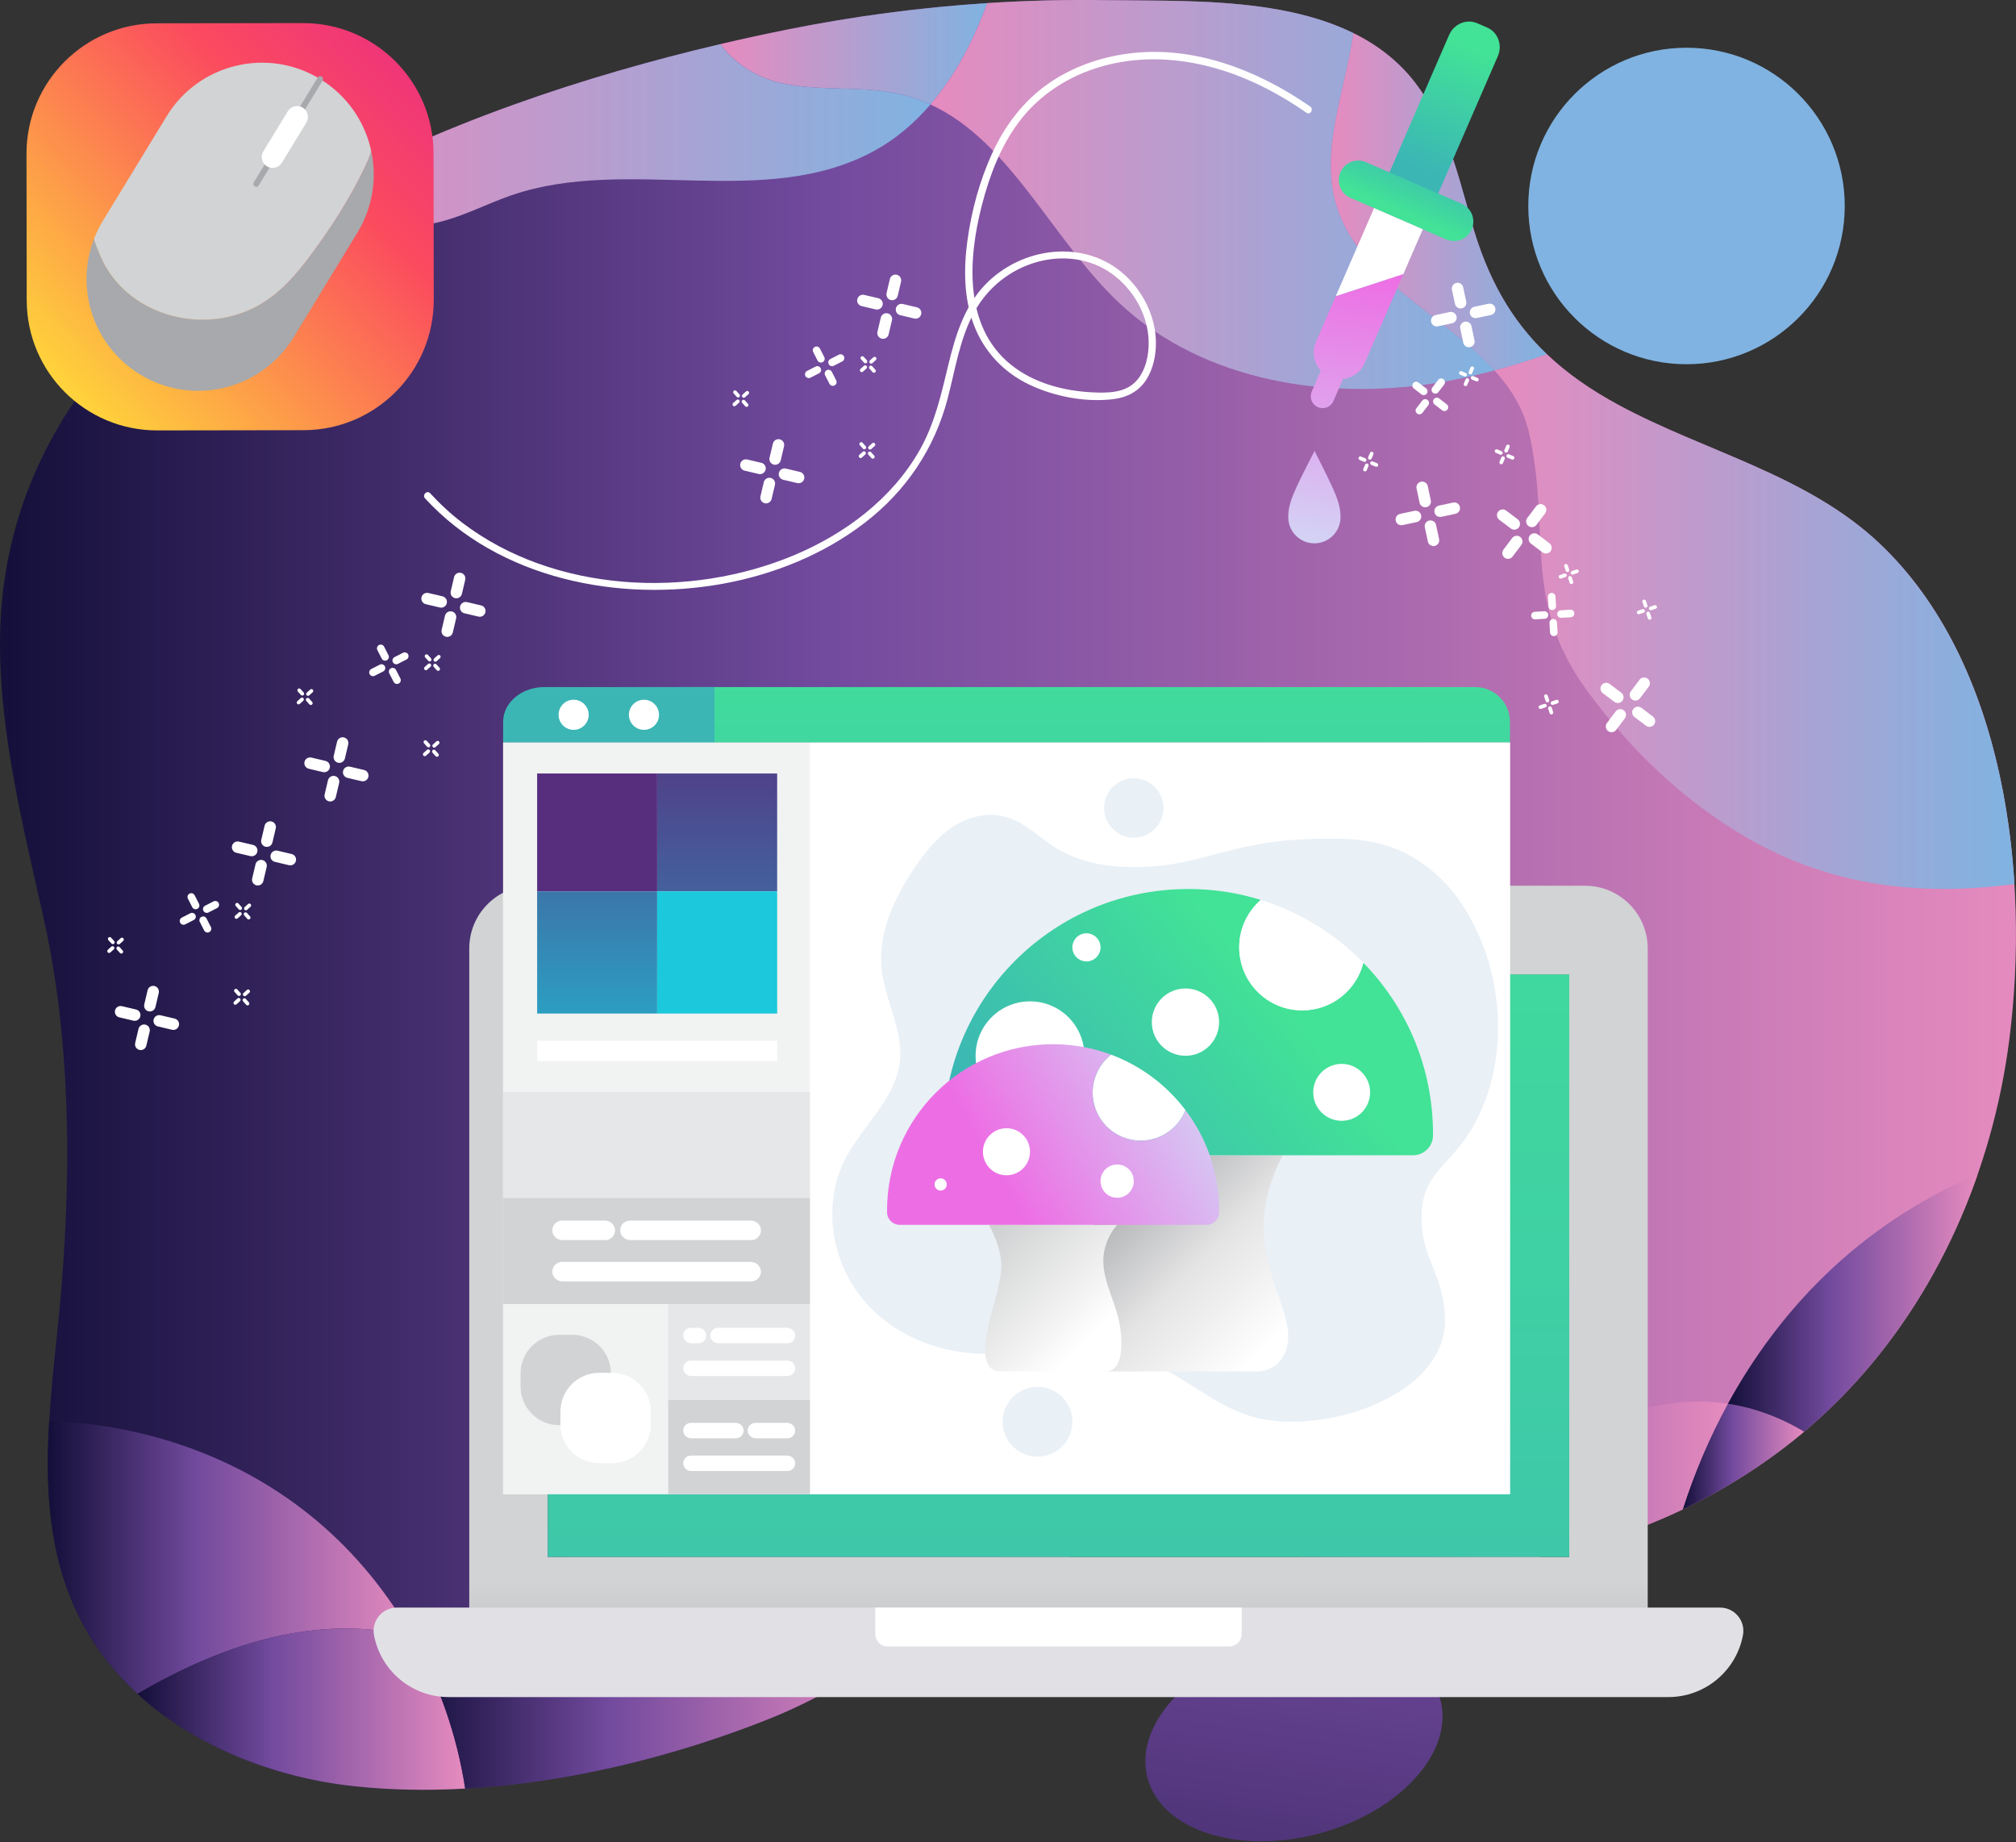 <?xml version="1.0" encoding="UTF-8" standalone="no"?>
<!DOCTYPE svg PUBLIC "-//W3C//DTD SVG 1.1//EN" "http://www.w3.org/Graphics/SVG/1.1/DTD/svg11.dtd">
<svg width="100%" height="100%" viewBox="0 0 487 445" version="1.1" xmlns="http://www.w3.org/2000/svg" xmlns:xlink="http://www.w3.org/1999/xlink" xml:space="preserve" xmlns:serif="http://www.serif.com/" style="fill-rule:evenodd;clip-rule:evenodd;stroke-linejoin:round;stroke-miterlimit:2;">
    <rect x="0" y="0" width="487" height="445" fill="#333333" stroke="none"/>
    <g transform="matrix(1,0,0,1,-192.493,-201.464)">
        <g>
            <g>
                <path d="M205.9,438.777C205.17,433.81 204.253,428.786 203.122,423.681C198.222,401.579 192.479,379.394 192.493,356.756C192.55,263.91 308.153,223.504 383.019,208.535C408.113,203.517 433.737,201.123 459.327,201.503C482.166,201.842 513.117,200.142 530.712,217.343C540.751,227.157 544.163,241.673 547.989,255.18C553.915,276.103 564.396,288.96 583.468,299.278C604.31,310.553 628.959,316.105 646.566,332.769C677.022,361.595 682.962,413.168 677.854,452.75C673.811,484.081 660.624,514.513 638.837,537.389C608.739,568.993 563.841,583.858 520.735,579.787C503.296,578.14 486.411,570.515 468.7,572.934C436.294,577.362 408.412,604.623 378.294,616.632C347.706,628.828 310.944,636.448 278.022,632.907C251.118,630.014 223.811,616.402 211.697,592.205C199.745,568.329 204.79,540.89 207.071,515.481C209.333,490.289 209.585,463.829 205.9,438.777Z" style="fill:url(#_Linear1);"/>
                <g>
                    <path d="M638.125,251.218C638.125,272.329 621.011,289.442 599.901,289.442C578.79,289.442 561.677,272.329 561.677,251.218C561.677,230.108 578.79,212.994 599.901,212.994C621.011,212.994 638.125,230.108 638.125,251.218Z" style="fill:url(#_Linear2);"/>
                    <path d="M540.422,611.992C543.807,624.613 530.72,639.091 511.19,644.329C491.66,649.568 473.084,643.583 469.698,630.962C466.313,618.341 479.401,603.863 498.931,598.624C518.46,593.386 537.037,599.371 540.422,611.992Z" style="fill:url(#_Linear3);"/>
                    <path d="M561.868,306.045C567.254,329.693 560.001,346.599 575.832,368.23C587.116,383.649 601.407,397.092 618.356,405.914C637.855,416.062 658.486,417.751 679.114,414.998C677.225,384.388 667.925,352.985 646.566,332.769C628.959,316.105 604.31,310.553 583.468,299.278C576.665,295.597 570.96,291.591 566.16,287.013C561.994,288.478 557.783,289.796 553.52,290.936C557.476,295.309 560.533,300.186 561.868,306.045Z" style="fill:url(#_Linear4);"/>
                    <path d="M288.954,596.083C290.015,596.294 291.072,596.533 292.124,596.791C286.159,586.247 278.416,576.726 269.149,568.903C250.909,553.505 227.836,545.538 204.378,544.686C203.398,561.007 204.236,577.3 211.697,592.205C215.213,599.227 220.01,605.356 225.703,610.592C245.369,599.13 267.09,591.744 288.954,596.083Z" style="fill:url(#_Linear5);"/>
                    <path d="M380.931,221.482C390.713,223.716 401.106,221.955 410.83,224.429C413.088,225.004 415.225,225.771 417.259,226.703C420.825,222.554 423.837,217.878 426.317,213.006C428.1,209.503 429.631,205.89 431.002,202.211C414.891,203.251 398.849,205.369 383.019,208.535C377.709,209.596 372.193,210.786 366.529,212.114C369.762,216.687 375.347,220.207 380.931,221.482Z" style="fill:url(#_Linear6);"/>
                    <path d="M417.259,226.703C436.668,235.592 446.707,259.496 462.926,274.699C483.44,293.927 514.352,298.574 542.013,293.535C545.894,292.828 549.727,291.95 553.52,290.936C541.426,277.566 520.919,268.915 515.443,251.379C511.215,237.837 517.435,223.625 519.434,209.468C501.694,200.713 477.844,201.778 459.327,201.503C449.881,201.363 440.429,201.603 431.002,202.211C429.631,205.89 428.1,209.503 426.317,213.006C423.837,217.878 420.825,222.554 417.259,226.703Z" style="fill:url(#_Linear7);"/>
                    <path d="M515.443,251.379C520.919,268.915 541.426,277.566 553.52,290.936C557.783,289.796 561.994,288.478 566.16,287.013C557.503,278.758 551.801,268.64 547.989,255.18C544.163,241.673 540.751,227.157 530.712,217.343C527.383,214.088 523.575,211.511 519.434,209.468C517.435,223.625 511.215,237.837 515.443,251.379Z" style="fill:url(#_Linear8);"/>
                    <path d="M299.731,254.804C305.322,253.248 310.522,250.541 316.008,248.647C344.149,238.935 377.203,252.424 403.789,237.847C408.945,235.019 413.423,231.166 417.259,226.703C415.225,225.771 413.088,225.004 410.83,224.429C401.106,221.955 390.713,223.716 380.931,221.482C375.347,220.207 369.762,216.687 366.529,212.114C334.479,219.624 297.655,231.542 266.155,249.609C276.014,255.802 288.482,257.935 299.731,254.804Z" style="fill:url(#_Linear9);"/>
                    <path d="M598.97,566.068C609.471,561.068 619.355,554.793 628.298,547.283C622.677,543.861 616.378,541.54 609.881,540.544C605.437,548.658 601.791,557.228 598.97,566.068Z" style="fill:url(#_Linear10);"/>
                    <path d="M288.954,596.083C267.09,591.744 245.369,599.13 225.703,610.592C239.628,623.398 258.924,630.853 278.022,632.907C286.762,633.847 295.774,633.994 304.869,633.484C302.889,620.627 298.533,608.118 292.124,596.791C291.072,596.533 290.015,596.294 288.954,596.083Z" style="fill:url(#_Linear11);"/>
                    <path d="M599.562,540.098C569.564,542.178 544.677,571.423 514.87,567.454C509.658,566.76 504.622,565.042 499.406,564.378C489.3,563.092 479.034,566.453 471.008,572.681C487.882,571.174 504.056,578.212 520.735,579.787C547.441,582.309 574.834,577.56 598.97,566.068C601.791,557.228 605.437,548.658 609.881,540.544C606.472,540.021 603.009,539.859 599.562,540.098Z" style="fill:url(#_Linear12);"/>
                    <path d="M638.837,537.389C652.972,522.548 663.482,504.525 670.228,485.141C656.433,490.924 643.699,499.376 633.003,509.833C623.788,518.842 616.064,529.252 609.881,540.544C616.378,541.54 622.677,543.861 628.298,547.283C631.978,544.193 635.499,540.894 638.837,537.389Z" style="fill:url(#_Linear13);"/>
                    <path d="M377.892,589.98C357.384,590.576 338.565,604.366 318.096,602.974C309.2,602.368 300.795,598.912 292.124,596.791C298.533,608.118 302.889,620.627 304.869,633.484C330.03,632.072 355.827,625.59 378.294,616.632C388.419,612.594 398.292,606.833 408.169,600.795C399.631,593.857 388.932,589.659 377.892,589.98Z" style="fill:url(#_Linear14);"/>
                    <path d="M407.686,273.94C406.941,273.764 406.479,273.018 406.655,272.272L407.458,268.861C407.634,268.116 408.381,267.654 409.126,267.829C409.871,268.005 410.333,268.752 410.158,269.497L409.354,272.908C409.178,273.654 408.432,274.116 407.686,273.94Z" style="fill:white;fill-rule:nonzero;"/>
                    <path d="M405.49,283.264C404.744,283.088 404.282,282.342 404.458,281.596L405.262,278.185C405.437,277.44 406.184,276.978 406.929,277.153C407.675,277.329 408.137,278.076 407.961,278.821L407.157,282.232C406.982,282.977 406.235,283.439 405.49,283.264Z" style="fill:white;fill-rule:nonzero;"/>
                    <path d="M413.357,278.397L409.946,277.593C409.201,277.417 408.739,276.671 408.915,275.925C409.09,275.18 409.837,274.718 410.582,274.894L413.993,275.697C414.739,275.873 415.201,276.62 415.025,277.365C414.849,278.11 414.103,278.572 413.357,278.397Z" style="fill:white;fill-rule:nonzero;"/>
                    <path d="M404.033,276.2L400.622,275.396C399.877,275.22 399.415,274.474 399.591,273.728C399.766,272.983 400.513,272.521 401.258,272.697L404.669,273.5C405.415,273.676 405.877,274.423 405.701,275.168C405.525,275.913 404.779,276.375 404.033,276.2Z" style="fill:white;fill-rule:nonzero;"/>
                    <path d="M379.422,313.692C378.677,313.516 378.215,312.77 378.391,312.024L379.194,308.613C379.37,307.868 380.116,307.406 380.862,307.581C381.607,307.757 382.069,308.504 381.893,309.249L381.09,312.66C380.914,313.406 380.168,313.868 379.422,313.692Z" style="fill:white;fill-rule:nonzero;"/>
                    <path d="M377.225,323.016C376.48,322.84 376.018,322.093 376.194,321.348L376.997,317.937C377.173,317.192 377.92,316.73 378.665,316.905C379.41,317.081 379.872,317.828 379.697,318.573L378.893,321.984C378.717,322.729 377.971,323.191 377.225,323.016Z" style="fill:white;fill-rule:nonzero;"/>
                    <path d="M385.093,318.149L381.682,317.345C380.937,317.169 380.475,316.423 380.65,315.677C380.826,314.932 381.573,314.47 382.318,314.646L385.729,315.449C386.475,315.625 386.936,316.372 386.761,317.117C386.585,317.862 385.839,318.324 385.093,318.149Z" style="fill:white;fill-rule:nonzero;"/>
                    <path d="M375.769,315.952L372.358,315.148C371.613,314.972 371.151,314.226 371.326,313.48C371.502,312.735 372.249,312.273 372.994,312.449L376.405,313.252C377.151,313.428 377.612,314.175 377.437,314.92C377.261,315.665 376.515,316.127 375.769,315.952Z" style="fill:white;fill-rule:nonzero;"/>
                    <path d="M391.214,288.942C390.765,289.172 390.215,288.994 389.985,288.545L388.933,286.489C388.703,286.039 388.881,285.489 389.331,285.259C389.78,285.029 390.331,285.207 390.56,285.656L391.612,287.713C391.842,288.162 391.664,288.713 391.214,288.942Z" style="fill:white;fill-rule:nonzero;"/>
                    <path d="M394.089,294.563C393.639,294.793 393.089,294.615 392.859,294.165L391.808,292.109C391.578,291.66 391.756,291.109 392.205,290.879C392.654,290.65 393.205,290.828 393.435,291.277L394.486,293.333C394.716,293.783 394.538,294.333 394.089,294.563Z" style="fill:white;fill-rule:nonzero;"/>
                    <path d="M395.964,288.762L393.908,289.813C393.459,290.043 392.908,289.865 392.678,289.416C392.449,288.966 392.626,288.416 393.076,288.186L395.132,287.134C395.581,286.905 396.132,287.083 396.362,287.532C396.592,287.981 396.414,288.532 395.964,288.762Z" style="fill:white;fill-rule:nonzero;"/>
                    <path d="M390.344,291.636L388.287,292.687C387.838,292.917 387.288,292.739 387.058,292.29C386.828,291.841 387.006,291.29 387.455,291.06L389.512,290.009C389.961,289.779 390.511,289.957 390.741,290.406C390.971,290.856 390.793,291.406 390.344,291.636Z" style="fill:white;fill-rule:nonzero;"/>
                    <path d="M401.86,289.111C401.677,289.275 401.397,289.261 401.232,289.079L400.481,288.245C400.316,288.063 400.331,287.783 400.513,287.618C400.695,287.454 400.976,287.468 401.14,287.65L401.892,288.484C402.056,288.666 402.042,288.946 401.86,289.111Z" style="fill:white;fill-rule:nonzero;"/>
                    <path d="M403.915,291.388C403.733,291.552 403.452,291.538 403.288,291.356L402.536,290.523C402.371,290.341 402.386,290.06 402.568,289.896C402.75,289.731 403.031,289.746 403.195,289.928L403.947,290.761C404.111,290.943 404.097,291.224 403.915,291.388Z" style="fill:white;fill-rule:nonzero;"/>
                    <path d="M404.066,288.429L403.233,289.181C403.051,289.345 402.77,289.331 402.606,289.149C402.442,288.967 402.456,288.686 402.638,288.522L403.472,287.77C403.654,287.606 403.934,287.62 404.099,287.802C404.263,287.984 404.249,288.265 404.066,288.429Z" style="fill:white;fill-rule:nonzero;"/>
                    <path d="M401.789,290.484L400.956,291.236C400.774,291.401 400.493,291.386 400.329,291.204C400.164,291.022 400.179,290.741 400.361,290.577L401.194,289.825C401.376,289.661 401.657,289.675 401.821,289.857C401.986,290.039 401.971,290.32 401.789,290.484Z" style="fill:white;fill-rule:nonzero;"/>
                    <path d="M401.581,309.868C401.399,310.032 401.119,310.018 400.954,309.836L400.202,309.003C400.038,308.82 400.053,308.54 400.235,308.375C400.417,308.211 400.698,308.226 400.862,308.408L401.614,309.241C401.778,309.423 401.764,309.704 401.581,309.868Z" style="fill:white;fill-rule:nonzero;"/>
                    <path d="M403.637,312.145C403.455,312.31 403.174,312.295 403.009,312.113L402.258,311.28C402.093,311.098 402.108,310.817 402.29,310.653C402.472,310.488 402.753,310.503 402.917,310.685L403.669,311.518C403.833,311.7 403.819,311.981 403.637,312.145Z" style="fill:white;fill-rule:nonzero;"/>
                    <path d="M403.788,309.187L402.955,309.938C402.773,310.103 402.492,310.088 402.328,309.906C402.164,309.724 402.178,309.443 402.36,309.279L403.193,308.527C403.376,308.363 403.656,308.377 403.821,308.559C403.985,308.741 403.97,309.022 403.788,309.187Z" style="fill:white;fill-rule:nonzero;"/>
                    <path d="M401.511,311.242L400.678,311.993C400.496,312.158 400.215,312.143 400.051,311.961C399.886,311.779 399.901,311.498 400.083,311.334L400.916,310.582C401.098,310.418 401.379,310.432 401.543,310.614C401.707,310.797 401.693,311.077 401.511,311.242Z" style="fill:white;fill-rule:nonzero;"/>
                    <path d="M371.095,297.356C370.913,297.52 370.632,297.506 370.468,297.324L369.716,296.491C369.552,296.309 369.566,296.028 369.748,295.864C369.93,295.699 370.211,295.714 370.375,295.896L371.127,296.729C371.291,296.911 371.277,297.192 371.095,297.356Z" style="fill:white;fill-rule:nonzero;"/>
                    <path d="M373.15,299.634C372.968,299.798 372.687,299.783 372.523,299.601L371.771,298.768C371.607,298.586 371.621,298.305 371.803,298.141C371.985,297.977 372.266,297.991 372.43,298.173L373.182,299.006C373.347,299.188 373.332,299.469 373.15,299.634Z" style="fill:white;fill-rule:nonzero;"/>
                    <path d="M373.302,296.675L372.469,297.427C372.287,297.591 372.006,297.577 371.842,297.395C371.677,297.212 371.692,296.932 371.874,296.767L372.707,296.015C372.889,295.851 373.17,295.866 373.334,296.048C373.498,296.23 373.484,296.511 373.302,296.675Z" style="fill:white;fill-rule:nonzero;"/>
                    <path d="M371.025,298.73L370.191,299.482C370.009,299.646 369.728,299.632 369.564,299.45C369.4,299.268 369.414,298.987 369.596,298.822L370.43,298.071C370.612,297.906 370.892,297.921 371.057,298.103C371.221,298.285 371.207,298.566 371.025,298.73Z" style="fill:white;fill-rule:nonzero;"/>
                    <path d="M302.408,345.943C301.663,345.767 301.201,345.021 301.377,344.275L302.18,340.864C302.356,340.119 303.103,339.657 303.848,339.832C304.593,340.008 305.055,340.755 304.88,341.5L304.076,344.911C303.9,345.657 303.154,346.118 302.408,345.943Z" style="fill:white;fill-rule:nonzero;"/>
                    <path d="M300.212,355.267C299.466,355.091 299.004,354.344 299.18,353.599L299.984,350.188C300.159,349.442 300.906,348.981 301.651,349.156C302.397,349.332 302.859,350.078 302.683,350.824L301.879,354.235C301.704,354.98 300.957,355.442 300.212,355.267Z" style="fill:white;fill-rule:nonzero;"/>
                    <path d="M308.079,350.399L304.668,349.596C303.923,349.42 303.461,348.673 303.637,347.928C303.812,347.183 304.559,346.721 305.304,346.896L308.715,347.7C309.461,347.876 309.923,348.622 309.747,349.368C309.571,350.113 308.825,350.575 308.079,350.399Z" style="fill:white;fill-rule:nonzero;"/>
                    <path d="M298.755,348.203L295.344,347.399C294.599,347.223 294.137,346.477 294.313,345.731C294.488,344.986 295.235,344.524 295.98,344.7L299.391,345.503C300.137,345.679 300.599,346.426 300.423,347.171C300.247,347.916 299.501,348.378 298.755,348.203Z" style="fill:white;fill-rule:nonzero;"/>
                    <path d="M274.144,385.695C273.399,385.519 272.937,384.773 273.113,384.027L273.916,380.616C274.092,379.871 274.839,379.409 275.584,379.584C276.329,379.76 276.791,380.507 276.616,381.252L275.812,384.663C275.636,385.408 274.89,385.87 274.144,385.695Z" style="fill:white;fill-rule:nonzero;"/>
                    <path d="M271.947,395.019C271.202,394.843 270.74,394.096 270.916,393.351L271.719,389.94C271.895,389.194 272.642,388.733 273.387,388.908C274.132,389.084 274.594,389.83 274.419,390.576L273.615,393.987C273.439,394.732 272.693,395.194 271.947,395.019Z" style="fill:white;fill-rule:nonzero;"/>
                    <path d="M279.815,390.151L276.404,389.348C275.659,389.172 275.197,388.425 275.372,387.68C275.548,386.935 276.295,386.473 277.04,386.648L280.451,387.452C281.197,387.628 281.658,388.374 281.483,389.12C281.307,389.865 280.561,390.327 279.815,390.151Z" style="fill:white;fill-rule:nonzero;"/>
                    <path d="M270.491,387.955L267.08,387.151C266.335,386.975 265.873,386.229 266.048,385.483C266.224,384.738 266.971,384.276 267.716,384.452L271.127,385.255C271.873,385.431 272.335,386.178 272.159,386.923C271.983,387.668 271.237,388.13 270.491,387.955Z" style="fill:white;fill-rule:nonzero;"/>
                    <path d="M285.936,360.945C285.487,361.175 284.937,360.997 284.707,360.548L283.655,358.491C283.425,358.042 283.603,357.492 284.053,357.262C284.502,357.032 285.053,357.21 285.282,357.659L286.334,359.716C286.564,360.165 286.386,360.715 285.936,360.945Z" style="fill:white;fill-rule:nonzero;"/>
                    <path d="M288.811,366.566C288.361,366.796 287.811,366.618 287.581,366.168L286.53,364.112C286.3,363.663 286.478,363.112 286.927,362.882C287.376,362.653 287.927,362.831 288.157,363.28L289.208,365.336C289.438,365.785 289.26,366.336 288.811,366.566Z" style="fill:white;fill-rule:nonzero;"/>
                    <path d="M290.686,360.764L288.63,361.816C288.181,362.046 287.63,361.868 287.4,361.418C287.171,360.969 287.349,360.419 287.798,360.189L289.854,359.137C290.303,358.907 290.854,359.085 291.084,359.535C291.314,359.984 291.136,360.535 290.686,360.764Z" style="fill:white;fill-rule:nonzero;"/>
                    <path d="M285.066,363.639L283.009,364.69C282.56,364.92 282.01,364.742 281.78,364.293C281.55,363.844 281.728,363.293 282.177,363.063L284.234,362.012C284.683,361.782 285.233,361.96 285.463,362.409C285.693,362.858 285.515,363.409 285.066,363.639Z" style="fill:white;fill-rule:nonzero;"/>
                    <path d="M296.582,361.114C296.4,361.278 296.119,361.263 295.954,361.081L295.203,360.248C295.038,360.066 295.053,359.785 295.235,359.621C295.417,359.457 295.698,359.471 295.862,359.653L296.614,360.486C296.778,360.669 296.764,360.949 296.582,361.114Z" style="fill:white;fill-rule:nonzero;"/>
                    <path d="M298.637,363.391C298.455,363.555 298.174,363.541 298.01,363.359L297.258,362.526C297.093,362.344 297.108,362.063 297.29,361.898C297.472,361.734 297.753,361.749 297.917,361.931L298.669,362.764C298.833,362.946 298.819,363.227 298.637,363.391Z" style="fill:white;fill-rule:nonzero;"/>
                    <path d="M298.789,360.432L297.955,361.184C297.773,361.348 297.493,361.334 297.328,361.152C297.164,360.97 297.178,360.689 297.36,360.525L298.194,359.773C298.376,359.609 298.656,359.623 298.821,359.805C298.985,359.987 298.971,360.268 298.789,360.432Z" style="fill:white;fill-rule:nonzero;"/>
                    <path d="M296.511,362.487L295.678,363.239C295.496,363.403 295.215,363.389 295.051,363.207C294.887,363.025 294.901,362.744 295.083,362.58L295.916,361.828C296.098,361.664 296.379,361.678 296.543,361.86C296.708,362.042 296.693,362.323 296.511,362.487Z" style="fill:white;fill-rule:nonzero;"/>
                    <path d="M296.304,381.871C296.121,382.035 295.841,382.021 295.676,381.839L294.925,381.005C294.76,380.823 294.775,380.543 294.957,380.378C295.139,380.214 295.42,380.228 295.584,380.41L296.336,381.244C296.5,381.426 296.486,381.706 296.304,381.871Z" style="fill:white;fill-rule:nonzero;"/>
                    <path d="M298.359,384.148C298.177,384.312 297.896,384.298 297.732,384.116L296.98,383.283C296.815,383.101 296.83,382.82 297.012,382.656C297.194,382.491 297.475,382.506 297.639,382.688L298.391,383.521C298.555,383.703 298.541,383.984 298.359,384.148Z" style="fill:white;fill-rule:nonzero;"/>
                    <path d="M298.51,381.189L297.677,381.941C297.495,382.105 297.214,382.091 297.05,381.909C296.886,381.727 296.9,381.446 297.082,381.282L297.915,380.53C298.098,380.366 298.378,380.38 298.543,380.562C298.707,380.744 298.693,381.025 298.51,381.189Z" style="fill:white;fill-rule:nonzero;"/>
                    <path d="M296.233,383.244L295.4,383.996C295.218,384.161 294.937,384.146 294.773,383.964C294.608,383.782 294.623,383.501 294.805,383.337L295.638,382.585C295.82,382.421 296.101,382.435 296.265,382.617C296.43,382.799 296.415,383.08 296.233,383.244Z" style="fill:white;fill-rule:nonzero;"/>
                    <path d="M265.817,369.359C265.635,369.523 265.354,369.509 265.19,369.327L264.438,368.494C264.274,368.312 264.288,368.031 264.47,367.867C264.652,367.702 264.933,367.717 265.097,367.899L265.849,368.732C266.013,368.914 265.999,369.195 265.817,369.359Z" style="fill:white;fill-rule:nonzero;"/>
                    <path d="M267.872,371.636C267.69,371.801 267.409,371.786 267.245,371.604L266.493,370.771C266.329,370.589 266.343,370.308 266.525,370.144C266.707,369.98 266.988,369.994 267.152,370.176L267.904,371.009C268.069,371.191 268.054,371.472 267.872,371.636Z" style="fill:white;fill-rule:nonzero;"/>
                    <path d="M268.024,368.678L267.191,369.43C267.009,369.594 266.728,369.579 266.564,369.397C266.399,369.215 266.414,368.934 266.596,368.77L267.429,368.018C267.611,367.854 267.892,367.868 268.056,368.051C268.22,368.233 268.206,368.513 268.024,368.678Z" style="fill:white;fill-rule:nonzero;"/>
                    <path d="M265.747,370.733L264.913,371.485C264.731,371.649 264.45,371.635 264.286,371.452C264.122,371.27 264.136,370.99 264.318,370.825L265.152,370.073C265.334,369.909 265.614,369.924 265.779,370.106C265.943,370.288 265.929,370.568 265.747,370.733Z" style="fill:white;fill-rule:nonzero;"/>
                    <path d="M545.617,275.943C544.868,276.103 544.131,275.625 543.971,274.876L543.239,271.449C543.079,270.7 543.557,269.963 544.305,269.803C545.054,269.643 545.791,270.121 545.951,270.87L546.683,274.297C546.843,275.046 546.366,275.783 545.617,275.943Z" style="fill:white;fill-rule:nonzero;"/>
                    <path d="M547.617,285.311C546.868,285.471 546.132,284.993 545.972,284.244L545.24,280.817C545.08,280.068 545.557,279.331 546.306,279.171C547.055,279.011 547.792,279.489 547.952,280.238L548.684,283.665C548.844,284.414 548.366,285.151 547.617,285.311Z" style="fill:white;fill-rule:nonzero;"/>
                    <path d="M552.649,277.547L549.221,278.279C548.472,278.439 547.736,277.961 547.576,277.212C547.416,276.463 547.893,275.727 548.642,275.567L552.069,274.835C552.818,274.675 553.555,275.152 553.715,275.901C553.875,276.65 553.398,277.387 552.649,277.547Z" style="fill:white;fill-rule:nonzero;"/>
                    <path d="M543.281,279.547L539.853,280.279C539.104,280.439 538.368,279.962 538.208,279.213C538.048,278.464 538.525,277.727 539.274,277.567L542.701,276.835C543.45,276.675 544.187,277.153 544.347,277.902C544.507,278.651 544.03,279.388 543.281,279.547Z" style="fill:white;fill-rule:nonzero;"/>
                    <path d="M537.063,323.963C536.314,324.123 535.578,323.645 535.418,322.896L534.686,319.469C534.526,318.72 535.003,317.983 535.752,317.823C536.501,317.664 537.238,318.141 537.398,318.89L538.13,322.317C538.29,323.066 537.812,323.803 537.063,323.963Z" style="fill:white;fill-rule:nonzero;"/>
                    <path d="M539.064,333.331C538.315,333.491 537.578,333.013 537.418,332.264L536.686,328.837C536.526,328.088 537.004,327.351 537.753,327.191C538.502,327.031 539.238,327.509 539.398,328.258L540.13,331.685C540.29,332.434 539.813,333.171 539.064,333.331Z" style="fill:white;fill-rule:nonzero;"/>
                    <path d="M544.095,325.567L540.668,326.299C539.919,326.459 539.182,325.981 539.022,325.232C538.862,324.483 539.34,323.747 540.089,323.587L543.516,322.855C544.265,322.695 545.002,323.172 545.162,323.921C545.322,324.67 544.844,325.407 544.095,325.567Z" style="fill:white;fill-rule:nonzero;"/>
                    <path d="M534.727,327.567L531.3,328.299C530.551,328.459 529.814,327.982 529.654,327.233C529.494,326.484 529.972,325.747 530.721,325.587L534.148,324.855C534.897,324.696 535.634,325.173 535.794,325.922C535.954,326.671 535.476,327.408 534.727,327.567Z" style="fill:white;fill-rule:nonzero;"/>
                    <path d="M537.141,296.548C536.833,296.947 536.259,297.022 535.859,296.714L534.03,295.305C533.63,294.997 533.555,294.423 533.863,294.023C534.171,293.623 534.745,293.549 535.145,293.857L536.975,295.266C537.374,295.574 537.449,296.148 537.141,296.548Z" style="fill:white;fill-rule:nonzero;"/>
                    <path d="M542.142,300.399C541.835,300.799 541.261,300.874 540.861,300.566L539.031,299.157C538.631,298.849 538.557,298.275 538.865,297.875C539.173,297.475 539.746,297.401 540.146,297.709L541.976,299.118C542.376,299.426 542.45,300 542.142,300.399Z" style="fill:white;fill-rule:nonzero;"/>
                    <path d="M541.357,294.353L539.948,296.183C539.64,296.583 539.067,296.657 538.667,296.35C538.267,296.042 538.192,295.468 538.5,295.068L539.909,293.238C540.217,292.838 540.791,292.764 541.191,293.072C541.591,293.38 541.665,293.953 541.357,294.353Z" style="fill:white;fill-rule:nonzero;"/>
                    <path d="M537.506,299.355L536.096,301.185C535.788,301.584 535.215,301.659 534.815,301.351C534.415,301.043 534.34,300.469 534.648,300.07L536.058,298.24C536.366,297.84 536.939,297.765 537.339,298.073C537.739,298.381 537.813,298.955 537.506,299.355Z" style="fill:white;fill-rule:nonzero;"/>
                    <path d="M546.836,292.148C546.742,292.375 546.482,292.482 546.255,292.387L545.219,291.956C544.993,291.861 544.886,291.601 544.98,291.375C545.075,291.149 545.335,291.042 545.561,291.136L546.597,291.568C546.823,291.662 546.93,291.922 546.836,292.148Z" style="fill:white;fill-rule:nonzero;"/>
                    <path d="M549.667,293.328C549.573,293.555 549.313,293.662 549.087,293.567L548.051,293.136C547.825,293.041 547.717,292.781 547.812,292.555C547.906,292.329 548.166,292.222 548.393,292.316L549.428,292.748C549.655,292.842 549.762,293.102 549.667,293.328Z" style="fill:white;fill-rule:nonzero;"/>
                    <path d="M548.54,290.589L548.108,291.625C548.014,291.851 547.754,291.958 547.527,291.864C547.301,291.769 547.194,291.509 547.288,291.283L547.72,290.247C547.814,290.021 548.074,289.914 548.301,290.008C548.527,290.102 548.634,290.362 548.54,290.589Z" style="fill:white;fill-rule:nonzero;"/>
                    <path d="M547.36,293.42L546.928,294.456C546.834,294.682 546.574,294.79 546.347,294.695C546.121,294.601 546.014,294.341 546.108,294.114L546.54,293.079C546.634,292.852 546.894,292.745 547.121,292.839C547.347,292.934 547.454,293.194 547.36,293.42Z" style="fill:white;fill-rule:nonzero;"/>
                    <path d="M555.46,311.031C555.365,311.258 555.105,311.365 554.879,311.27L553.843,310.839C553.617,310.744 553.51,310.484 553.604,310.258C553.698,310.032 553.958,309.924 554.185,310.019L555.221,310.451C555.447,310.545 555.554,310.805 555.46,311.031Z" style="fill:white;fill-rule:nonzero;"/>
                    <path d="M558.291,312.211C558.197,312.438 557.937,312.545 557.711,312.45L556.675,312.019C556.448,311.924 556.341,311.664 556.436,311.438C556.53,311.212 556.79,311.104 557.016,311.199L558.052,311.63C558.279,311.725 558.386,311.985 558.291,312.211Z" style="fill:white;fill-rule:nonzero;"/>
                    <path d="M557.163,309.472L556.732,310.507C556.637,310.734 556.377,310.841 556.151,310.747C555.925,310.652 555.818,310.392 555.912,310.166L556.344,309.13C556.438,308.904 556.698,308.797 556.924,308.891C557.151,308.985 557.258,309.245 557.163,309.472Z" style="fill:white;fill-rule:nonzero;"/>
                    <path d="M555.983,312.303L555.552,313.339C555.457,313.565 555.197,313.672 554.971,313.578C554.745,313.484 554.638,313.224 554.732,312.997L555.164,311.962C555.258,311.735 555.518,311.628 555.744,311.722C555.971,311.817 556.078,312.077 555.983,312.303Z" style="fill:white;fill-rule:nonzero;"/>
                    <path d="M522.551,312.756C522.456,312.982 522.197,313.089 521.969,312.995L520.934,312.563C520.708,312.469 520.601,312.209 520.695,311.983C520.789,311.756 521.05,311.649 521.276,311.744L522.312,312.175C522.538,312.27 522.645,312.53 522.551,312.756Z" style="fill:white;fill-rule:nonzero;"/>
                    <path d="M525.382,313.936C525.288,314.162 525.028,314.269 524.802,314.175L523.766,313.743C523.539,313.649 523.432,313.389 523.526,313.163C523.62,312.936 523.88,312.829 524.107,312.924L525.143,313.355C525.37,313.45 525.477,313.71 525.382,313.936Z" style="fill:white;fill-rule:nonzero;"/>
                    <path d="M524.255,311.197L523.823,312.232C523.729,312.459 523.469,312.566 523.242,312.471C523.016,312.377 522.909,312.117 523.003,311.891L523.435,310.855C523.529,310.629 523.789,310.522 524.016,310.616C524.242,310.71 524.349,310.97 524.255,311.197Z" style="fill:white;fill-rule:nonzero;"/>
                    <path d="M523.075,314.028L522.643,315.064C522.549,315.29 522.289,315.397 522.062,315.303C521.836,315.209 521.729,314.949 521.823,314.722L522.255,313.686C522.349,313.46 522.609,313.353 522.836,313.447C523.062,313.542 523.169,313.802 523.075,314.028Z" style="fill:white;fill-rule:nonzero;"/>
                    <path d="M559.399,328.844C558.939,329.456 558.069,329.578 557.458,329.117L554.659,327.008C554.047,326.547 553.925,325.678 554.386,325.066C554.846,324.455 555.716,324.332 556.328,324.793L559.126,326.902C559.738,327.363 559.86,328.232 559.399,328.844Z" style="fill:white;fill-rule:nonzero;"/>
                    <path d="M567.05,334.608C566.589,335.22 565.72,335.342 565.108,334.881L562.309,332.772C561.698,332.312 561.575,331.442 562.036,330.831C562.497,330.219 563.366,330.097 563.978,330.558L566.777,332.667C567.389,333.127 567.511,333.997 567.05,334.608Z" style="fill:white;fill-rule:nonzero;"/>
                    <path d="M565.762,325.447L563.653,328.246C563.192,328.858 562.323,328.98 561.711,328.519C561.1,328.058 560.977,327.189 561.438,326.577L563.547,323.778C564.008,323.166 564.877,323.044 565.489,323.505C566.101,323.966 566.223,324.835 565.762,325.447Z" style="fill:white;fill-rule:nonzero;"/>
                    <path d="M559.997,333.098L557.889,335.897C557.428,336.508 556.558,336.63 555.947,336.17C555.335,335.709 555.213,334.839 555.674,334.228L557.783,331.429C558.243,330.817 559.113,330.695 559.724,331.156C560.336,331.617 560.458,332.486 559.997,333.098Z" style="fill:white;fill-rule:nonzero;"/>
                    <path d="M584.409,370.72C583.949,371.331 583.079,371.454 582.468,370.993L579.669,368.884C579.057,368.423 578.935,367.554 579.396,366.942C579.856,366.33 580.726,366.208 581.337,366.669L584.136,368.778C584.748,369.239 584.87,370.108 584.409,370.72Z" style="fill:white;fill-rule:nonzero;"/>
                    <path d="M592.06,376.484C591.599,377.096 590.73,377.218 590.118,376.757L587.319,374.648C586.707,374.187 586.585,373.318 587.046,372.707C587.507,372.095 588.376,371.973 588.988,372.433L591.787,374.542C592.398,375.003 592.521,375.873 592.06,376.484Z" style="fill:white;fill-rule:nonzero;"/>
                    <path d="M590.772,367.323L588.663,370.122C588.202,370.733 587.333,370.856 586.721,370.395C586.11,369.934 585.987,369.065 586.448,368.453L588.557,365.654C589.018,365.042 589.887,364.92 590.499,365.381C591.111,365.842 591.233,366.711 590.772,367.323Z" style="fill:white;fill-rule:nonzero;"/>
                    <path d="M585.007,374.973L582.898,377.772C582.438,378.384 581.568,378.506 580.957,378.045C580.345,377.585 580.223,376.715 580.684,376.104L582.793,373.305C583.253,372.693 584.123,372.571 584.734,373.032C585.346,373.492 585.468,374.362 585.007,374.973Z" style="fill:white;fill-rule:nonzero;"/>
                    <path d="M566.501,349.962C566.531,350.466 566.146,350.898 565.642,350.927L563.337,351.062C562.833,351.092 562.401,350.707 562.371,350.203C562.342,349.699 562.726,349.267 563.23,349.238L565.536,349.103C566.04,349.073 566.472,349.458 566.501,349.962Z" style="fill:white;fill-rule:nonzero;"/>
                    <path d="M572.803,349.593C572.833,350.097 572.448,350.529 571.944,350.559L569.639,350.694C569.135,350.723 568.703,350.339 568.673,349.835C568.644,349.331 569.028,348.899 569.532,348.869L571.838,348.734C572.342,348.705 572.774,349.089 572.803,349.593Z" style="fill:white;fill-rule:nonzero;"/>
                    <path d="M568.248,345.541L568.383,347.847C568.412,348.351 568.028,348.783 567.524,348.812C567.02,348.842 566.588,348.457 566.558,347.953L566.423,345.648C566.394,345.144 566.779,344.712 567.282,344.682C567.786,344.653 568.219,345.037 568.248,345.541Z" style="fill:white;fill-rule:nonzero;"/>
                    <path d="M568.616,351.843L568.751,354.149C568.781,354.653 568.396,355.085 567.892,355.114C567.388,355.144 566.956,354.759 566.927,354.255L566.792,351.95C566.763,351.446 567.147,351.014 567.651,350.984C568.155,350.955 568.587,351.339 568.616,351.843Z" style="fill:white;fill-rule:nonzero;"/>
                    <path d="M570.941,340.285C571.018,340.518 570.892,340.769 570.659,340.846L569.594,341.199C569.361,341.276 569.11,341.15 569.032,340.917C568.955,340.684 569.082,340.433 569.314,340.356L570.38,340.003C570.613,339.926 570.864,340.052 570.941,340.285Z" style="fill:white;fill-rule:nonzero;"/>
                    <path d="M573.853,339.321C573.93,339.553 573.804,339.805 573.571,339.882L572.506,340.235C572.273,340.312 572.022,340.186 571.945,339.953C571.867,339.72 571.994,339.469 572.226,339.392L573.292,339.039C573.525,338.962 573.776,339.088 573.853,339.321Z" style="fill:white;fill-rule:nonzero;"/>
                    <path d="M571.206,337.991L571.558,339.056C571.636,339.289 571.509,339.54 571.276,339.617C571.044,339.694 570.792,339.568 570.715,339.335L570.363,338.27C570.285,338.037 570.412,337.786 570.644,337.709C570.877,337.632 571.128,337.758 571.206,337.991Z" style="fill:white;fill-rule:nonzero;"/>
                    <path d="M572.17,340.903L572.523,341.968C572.6,342.201 572.474,342.452 572.241,342.529C572.008,342.606 571.757,342.48 571.68,342.247L571.327,341.182C571.25,340.949 571.376,340.698 571.609,340.621C571.842,340.544 572.093,340.67 572.17,340.903Z" style="fill:white;fill-rule:nonzero;"/>
                    <path d="M589.83,348.896C589.907,349.129 589.781,349.38 589.548,349.457L588.482,349.81C588.25,349.887 587.998,349.761 587.921,349.528C587.844,349.295 587.971,349.044 588.203,348.967L589.269,348.614C589.501,348.537 589.753,348.663 589.83,348.896Z" style="fill:white;fill-rule:nonzero;"/>
                    <path d="M592.742,347.932C592.819,348.164 592.693,348.416 592.46,348.493L591.395,348.846C591.162,348.923 590.911,348.796 590.833,348.564C590.756,348.331 590.883,348.08 591.115,348.002L592.181,347.65C592.413,347.573 592.665,347.699 592.742,347.932Z" style="fill:white;fill-rule:nonzero;"/>
                    <path d="M590.094,346.601L590.447,347.667C590.524,347.9 590.398,348.151 590.165,348.228C589.933,348.305 589.681,348.179 589.604,347.946L589.251,346.881C589.174,346.648 589.301,346.397 589.533,346.32C589.766,346.242 590.017,346.369 590.094,346.601Z" style="fill:white;fill-rule:nonzero;"/>
                    <path d="M591.059,349.514L591.412,350.579C591.489,350.812 591.363,351.063 591.13,351.14C590.897,351.217 590.646,351.091 590.569,350.858L590.216,349.793C590.139,349.56 590.265,349.309 590.498,349.232C590.731,349.154 590.982,349.281 591.059,349.514Z" style="fill:white;fill-rule:nonzero;"/>
                    <path d="M566.104,371.766C566.181,371.999 566.055,372.25 565.822,372.327L564.756,372.68C564.523,372.757 564.272,372.631 564.195,372.398C564.118,372.165 564.244,371.914 564.477,371.837L565.542,371.484C565.775,371.407 566.026,371.533 566.104,371.766Z" style="fill:white;fill-rule:nonzero;"/>
                    <path d="M569.016,370.802C569.093,371.034 568.966,371.286 568.734,371.363L567.668,371.716C567.435,371.793 567.184,371.666 567.107,371.434C567.03,371.201 567.156,370.95 567.389,370.873L568.454,370.52C568.687,370.443 568.939,370.569 569.016,370.802Z" style="fill:white;fill-rule:nonzero;"/>
                    <path d="M566.368,369.472L566.721,370.537C566.798,370.77 566.672,371.021 566.439,371.098C566.206,371.175 565.955,371.049 565.878,370.816L565.525,369.751C565.448,369.518 565.574,369.267 565.807,369.19C566.04,369.113 566.291,369.239 566.368,369.472Z" style="fill:white;fill-rule:nonzero;"/>
                    <path d="M567.333,372.384L567.686,373.449C567.763,373.682 567.636,373.933 567.404,374.01C567.171,374.087 566.92,373.961 566.843,373.728L566.49,372.663C566.413,372.43 566.539,372.179 566.772,372.102C567.004,372.025 567.256,372.151 567.333,372.384Z" style="fill:white;fill-rule:nonzero;"/>
                    <path d="M256.639,405.989C255.893,405.813 255.431,405.067 255.607,404.321L256.411,400.91C256.586,400.165 257.333,399.703 258.078,399.878C258.824,400.054 259.286,400.801 259.109,401.546L258.306,404.957C258.131,405.703 257.384,406.164 256.639,405.989Z" style="fill:white;fill-rule:nonzero;"/>
                    <path d="M254.442,415.313C253.696,415.137 253.235,414.39 253.41,413.645L254.214,410.234C254.389,409.488 255.136,409.027 255.881,409.202C256.627,409.378 257.088,410.124 256.913,410.87L256.109,414.281C255.934,415.026 255.187,415.488 254.442,415.313Z" style="fill:white;fill-rule:nonzero;"/>
                    <path d="M262.31,410.445L258.898,409.642C258.153,409.466 257.691,408.719 257.867,407.974C258.042,407.229 258.789,406.767 259.534,406.942L262.946,407.746C263.691,407.922 264.153,408.668 263.977,409.414C263.802,410.159 263.055,410.621 262.31,410.445Z" style="fill:white;fill-rule:nonzero;"/>
                    <path d="M252.986,408.249L249.574,407.445C248.829,407.269 248.367,406.523 248.543,405.777C248.718,405.032 249.465,404.57 250.21,404.746L253.622,405.549C254.367,405.725 254.829,406.472 254.653,407.217C254.478,407.962 253.731,408.424 252.986,408.249Z" style="fill:white;fill-rule:nonzero;"/>
                    <path d="M228.374,445.741C227.629,445.565 227.167,444.819 227.343,444.073L228.146,440.662C228.322,439.917 229.069,439.455 229.814,439.63C230.559,439.806 231.021,440.553 230.846,441.298L230.042,444.709C229.866,445.454 229.12,445.916 228.374,445.741Z" style="fill:white;fill-rule:nonzero;"/>
                    <path d="M226.178,455.065C225.432,454.889 224.97,454.142 225.146,453.397L225.95,449.986C226.125,449.24 226.872,448.778 227.617,448.954C228.363,449.13 228.825,449.876 228.649,450.622L227.845,454.033C227.67,454.778 226.923,455.24 226.178,455.065Z" style="fill:white;fill-rule:nonzero;"/>
                    <path d="M234.045,450.197L230.634,449.394C229.889,449.218 229.427,448.471 229.603,447.726C229.778,446.981 230.525,446.519 231.27,446.694L234.681,447.498C235.427,447.674 235.889,448.42 235.713,449.166C235.537,449.911 234.791,450.373 234.045,450.197Z" style="fill:white;fill-rule:nonzero;"/>
                    <path d="M224.721,448.001L221.31,447.197C220.565,447.021 220.103,446.275 220.279,445.529C220.454,444.784 221.201,444.322 221.946,444.498L225.357,445.301C226.103,445.477 226.565,446.224 226.389,446.969C226.213,447.714 225.467,448.176 224.721,448.001Z" style="fill:white;fill-rule:nonzero;"/>
                    <path d="M240.167,420.991C239.717,421.221 239.167,421.043 238.937,420.594L237.885,418.537C237.656,418.088 237.834,417.538 238.283,417.308C238.732,417.078 239.283,417.256 239.513,417.705L240.564,419.762C240.794,420.211 240.616,420.761 240.167,420.991Z" style="fill:white;fill-rule:nonzero;"/>
                    <path d="M243.041,426.612C242.592,426.842 242.041,426.664 241.811,426.214L240.76,424.158C240.53,423.709 240.708,423.158 241.157,422.928C241.607,422.699 242.157,422.877 242.387,423.326L243.438,425.382C243.668,425.831 243.49,426.382 243.041,426.612Z" style="fill:white;fill-rule:nonzero;"/>
                    <path d="M244.916,420.81L242.86,421.862C242.411,422.092 241.86,421.914 241.631,421.464C241.401,421.015 241.579,420.465 242.028,420.235L244.084,419.183C244.534,418.954 245.084,419.131 245.314,419.581C245.544,420.03 245.366,420.581 244.916,420.81Z" style="fill:white;fill-rule:nonzero;"/>
                    <path d="M239.296,423.685L237.24,424.736C236.79,424.966 236.24,424.788 236.01,424.339C235.78,423.89 235.958,423.339 236.408,423.109L238.464,422.058C238.913,421.828 239.464,422.006 239.693,422.455C239.923,422.904 239.745,423.455 239.296,423.685Z" style="fill:white;fill-rule:nonzero;"/>
                    <path d="M250.812,421.16C250.63,421.324 250.349,421.309 250.185,421.127L249.433,420.294C249.268,420.112 249.283,419.831 249.465,419.667C249.647,419.503 249.928,419.517 250.092,419.699L250.844,420.532C251.008,420.715 250.994,420.995 250.812,421.16Z" style="fill:white;fill-rule:nonzero;"/>
                    <path d="M252.867,423.437C252.685,423.601 252.404,423.587 252.24,423.405L251.488,422.572C251.324,422.39 251.338,422.109 251.52,421.944C251.702,421.78 251.983,421.795 252.147,421.977L252.899,422.81C253.063,422.992 253.049,423.273 252.867,423.437Z" style="fill:white;fill-rule:nonzero;"/>
                    <path d="M253.019,420.478L252.186,421.23C252.003,421.394 251.723,421.38 251.558,421.198C251.394,421.016 251.408,420.735 251.591,420.571L252.424,419.819C252.606,419.655 252.887,419.669 253.051,419.851C253.215,420.033 253.201,420.314 253.019,420.478Z" style="fill:white;fill-rule:nonzero;"/>
                    <path d="M250.741,422.533L249.908,423.285C249.726,423.449 249.445,423.435 249.281,423.253C249.117,423.071 249.131,422.79 249.313,422.626L250.146,421.874C250.328,421.71 250.609,421.724 250.773,421.906C250.938,422.088 250.923,422.369 250.741,422.533Z" style="fill:white;fill-rule:nonzero;"/>
                    <path d="M250.534,441.917C250.352,442.081 250.071,442.067 249.907,441.885L249.155,441.051C248.99,440.869 249.005,440.589 249.187,440.424C249.369,440.26 249.65,440.274 249.814,440.456L250.566,441.29C250.73,441.472 250.716,441.752 250.534,441.917Z" style="fill:white;fill-rule:nonzero;"/>
                    <path d="M252.589,444.194C252.407,444.358 252.126,444.344 251.962,444.162L251.21,443.329C251.046,443.147 251.06,442.866 251.242,442.702C251.424,442.537 251.705,442.552 251.869,442.734L252.621,443.567C252.785,443.749 252.771,444.03 252.589,444.194Z" style="fill:white;fill-rule:nonzero;"/>
                    <path d="M252.741,441.235L251.907,441.987C251.725,442.152 251.445,442.137 251.28,441.955C251.116,441.773 251.13,441.492 251.313,441.328L252.146,440.576C252.328,440.412 252.609,440.426 252.773,440.608C252.937,440.79 252.923,441.071 252.741,441.235Z" style="fill:white;fill-rule:nonzero;"/>
                    <path d="M250.463,443.291L249.63,444.042C249.448,444.207 249.167,444.192 249.003,444.01C248.839,443.828 248.853,443.547 249.035,443.383L249.868,442.631C250.05,442.467 250.331,442.481 250.495,442.663C250.66,442.845 250.645,443.126 250.463,443.291Z" style="fill:white;fill-rule:nonzero;"/>
                    <path d="M220.047,429.405C219.865,429.569 219.584,429.555 219.42,429.373L218.668,428.54C218.504,428.358 218.518,428.077 218.7,427.913C218.882,427.748 219.163,427.763 219.327,427.945L220.079,428.778C220.244,428.96 220.229,429.241 220.047,429.405Z" style="fill:white;fill-rule:nonzero;"/>
                    <path d="M222.102,431.682C221.92,431.847 221.639,431.832 221.475,431.65L220.723,430.817C220.559,430.635 220.573,430.354 220.755,430.19C220.938,430.026 221.218,430.04 221.383,430.222L222.134,431.055C222.299,431.237 222.284,431.518 222.102,431.682Z" style="fill:white;fill-rule:nonzero;"/>
                    <path d="M222.254,428.724L221.421,429.476C221.239,429.64 220.958,429.625 220.794,429.443C220.63,429.261 220.644,428.981 220.826,428.816L221.659,428.064C221.841,427.9 222.122,427.914 222.286,428.097C222.451,428.279 222.436,428.559 222.254,428.724Z" style="fill:white;fill-rule:nonzero;"/>
                    <path d="M219.977,430.779L219.144,431.531C218.961,431.695 218.681,431.681 218.516,431.499C218.352,431.316 218.367,431.036 218.549,430.871L219.382,430.119C219.564,429.955 219.845,429.97 220.009,430.152C220.173,430.334 220.159,430.615 219.977,430.779Z" style="fill:white;fill-rule:nonzero;"/>
                    <path d="M571.569,577.531L324.808,577.531L324.808,436.824L571.569,436.824L571.569,577.531ZM590.527,587.066L590.527,430.551C590.527,422.19 583.749,415.412 575.387,415.412L320.99,415.412C312.628,415.412 305.85,422.19 305.85,430.551L305.85,587.066L305.847,594.397L590.53,594.397L590.527,587.066Z" style="fill:url(#_Linear15);"/>
                    <rect x="324.809" y="436.825" width="246.759" height="140.705" style="fill:url(#_Linear16);"/>
                    <path d="M557.243,380.808L314.031,380.808L314.031,562.352L557.243,562.352L557.243,380.808Z" style="fill:white;fill-rule:nonzero;"/>
                    <path d="M557.243,375.81C557.243,371.179 553.489,367.425 548.859,367.425L357.119,367.425L357.126,380.808L557.243,380.808L557.243,375.81Z" style="fill:url(#_Linear17);"/>
                    <path d="M323.964,367.425C318.478,367.425 314.03,371.179 314.03,375.81L314.03,380.808L365.088,380.808L365.081,367.425L323.964,367.425Z" style="fill:url(#_Linear18);"/>
                    <path d="M331.064,370.479C329.058,370.479 327.427,372.111 327.427,374.117C327.427,376.122 329.058,377.754 331.064,377.754C333.07,377.754 334.702,376.122 334.702,374.117C334.702,372.111 333.07,370.479 331.064,370.479Z" style="fill:white;fill-rule:nonzero;"/>
                    <path d="M348.054,370.479C346.049,370.479 344.417,372.111 344.417,374.117C344.417,376.122 346.049,377.754 348.054,377.754C350.06,377.754 351.692,376.122 351.692,374.117C351.692,372.111 350.06,370.479 348.054,370.479Z" style="fill:white;fill-rule:nonzero;"/>
                    <rect x="314.03" y="380.808" width="74.164" height="181.514" style="fill:rgb(241,242,242);fill-rule:nonzero;"/>
                    <rect x="351.238" y="388.296" width="28.991" height="28.47" style="fill:url(#_Linear19);"/>
                    <rect x="322.247" y="388.296" width="28.991" height="28.47" style="fill:url(#_Linear20);"/>
                    <rect x="322.247" y="416.766" width="28.991" height="29.512" style="fill:url(#_Linear21);"/>
                    <rect x="351.238" y="416.766" width="28.991" height="29.512" style="fill:url(#_Linear22);"/>
                    <rect x="322.247" y="452.855" width="57.982" height="4.904" style="fill:white;fill-rule:nonzero;"/>
                    <rect x="314.03" y="465.207" width="74.164" height="25.619" style="fill:rgb(230,231,232);fill-rule:nonzero;"/>
                    <rect x="314.03" y="490.826" width="74.164" height="25.619" style="fill:rgb(209,211,212);fill-rule:nonzero;"/>
                    <path d="M338.698,501.008L328.383,501.008C327.084,501.008 325.947,500.008 325.913,498.709C325.879,497.377 326.949,496.286 328.274,496.286L338.589,496.286C339.888,496.286 341.025,497.287 341.059,498.585C341.093,499.917 340.023,501.008 338.698,501.008Z" style="fill:white;fill-rule:nonzero;"/>
                    <path d="M373.95,501.008L344.782,501.008C343.483,501.008 342.346,500.008 342.312,498.709C342.278,497.377 343.348,496.286 344.673,496.286L373.841,496.286C375.14,496.286 376.277,497.287 376.311,498.585C376.345,499.917 375.275,501.008 373.95,501.008Z" style="fill:white;fill-rule:nonzero;"/>
                    <path d="M373.95,510.985L328.383,510.985C327.084,510.985 325.947,509.985 325.913,508.686C325.879,507.354 326.949,506.263 328.274,506.263L373.841,506.263C375.14,506.263 376.277,507.263 376.311,508.562C376.345,509.894 375.275,510.985 373.95,510.985Z" style="fill:white;fill-rule:nonzero;"/>
                    <path d="M330.736,545.707L327.581,545.707C322.424,545.707 318.244,541.527 318.244,536.37L318.244,533.215C318.244,528.058 322.424,523.878 327.581,523.878L330.736,523.878C335.893,523.878 340.073,528.058 340.073,533.215L340.073,536.37C340.073,541.527 335.893,545.707 330.736,545.707Z" style="fill:rgb(209,211,212);fill-rule:nonzero;"/>
                    <path d="M340.37,554.889L337.215,554.889C332.058,554.889 327.878,550.709 327.878,545.552L327.878,542.397C327.878,537.24 332.058,533.06 337.215,533.06L340.37,533.06C345.527,533.06 349.707,537.24 349.707,542.397L349.707,545.552C349.707,550.709 345.527,554.889 340.37,554.889Z" style="fill:white;fill-rule:nonzero;"/>
                    <rect x="353.92" y="539.57" width="34.274" height="22.782" style="fill:rgb(209,211,212);fill-rule:nonzero;"/>
                    <rect x="353.92" y="516.445" width="34.274" height="23.125" style="fill:rgb(230,231,232);fill-rule:nonzero;"/>
                    <path d="M361.223,525.926L359.495,525.926C358.467,525.926 357.565,525.133 357.539,524.105C357.512,523.049 358.359,522.185 359.409,522.185L361.136,522.185C362.165,522.185 363.066,522.978 363.092,524.006C363.12,525.062 362.272,525.926 361.223,525.926Z" style="fill:white;fill-rule:nonzero;"/>
                    <path d="M382.705,525.926L366.042,525.926C365.013,525.926 364.112,525.133 364.086,524.105C364.059,523.049 364.906,522.185 365.956,522.185L382.619,522.185C383.647,522.185 384.549,522.978 384.575,524.006C384.602,525.062 383.755,525.926 382.705,525.926Z" style="fill:white;fill-rule:nonzero;"/>
                    <path d="M382.705,533.83L359.495,533.83C358.467,533.83 357.565,533.037 357.539,532.009C357.512,530.953 358.359,530.089 359.409,530.089L382.619,530.089C383.647,530.089 384.549,530.882 384.575,531.91C384.602,532.966 383.755,533.83 382.705,533.83Z" style="fill:white;fill-rule:nonzero;"/>
                    <path d="M370.254,548.88L359.495,548.88C358.467,548.88 357.565,548.087 357.539,547.059C357.512,546.003 358.359,545.139 359.409,545.139L370.168,545.139C371.197,545.139 372.098,545.931 372.124,546.96C372.151,548.016 371.304,548.88 370.254,548.88Z" style="fill:white;fill-rule:nonzero;"/>
                    <path d="M382.705,548.88L375.074,548.88C374.045,548.88 373.144,548.087 373.117,547.059C373.09,546.003 373.938,545.139 374.987,545.139L382.619,545.139C383.647,545.139 384.549,545.931 384.575,546.96C384.602,548.016 383.755,548.88 382.705,548.88Z" style="fill:white;fill-rule:nonzero;"/>
                    <path d="M382.705,556.784L359.495,556.784C358.467,556.784 357.565,555.991 357.539,554.962C357.512,553.907 358.359,553.043 359.409,553.043L382.619,553.043C383.647,553.043 384.549,553.835 384.575,554.864C384.602,555.919 383.755,556.784 382.705,556.784Z" style="fill:white;fill-rule:nonzero;"/>
                    <rect x="388.194" y="380.808" width="169.049" height="181.544" style="fill:white;fill-rule:nonzero;"/>
                    <path d="M441.765,526.963C426.422,531.144 408.589,526.486 399.255,513.055C392.96,503.995 391.608,491.494 396.572,481.641C400.709,473.429 408.889,466.941 409.881,457.799C410.704,450.216 406.246,443.07 405.459,435.484C404.567,426.893 408.451,418.506 413.251,411.326C415.782,407.54 418.662,403.878 422.443,401.34C426.224,398.803 431.049,397.507 435.421,398.78C440.606,400.289 443.448,403.852 447.913,406.487C452.673,409.295 458.266,410.614 463.753,410.853C481.966,411.648 488.131,404.616 509.905,404.093C518.164,403.895 525.42,403.917 533.155,408.17C544.892,414.622 549.4,426.357 551.038,430.622C551.9,432.865 558.001,449.477 551.196,467.477C545.42,482.755 536.519,482.867 535.91,494.265C535.322,505.25 541.431,508.774 541.56,520.514C541.628,526.777 537.643,532.528 532.569,536.201C524.051,542.366 512.529,545.336 502.117,544.818C490.86,544.258 484.498,538.328 475.172,532.964C466.239,527.827 455.816,525.763 450.121,528.008L441.765,526.963Z" style="fill:rgb(233,240,246);fill-rule:nonzero;"/>
                    <path d="M451.548,544.876C451.548,549.53 447.775,553.302 443.121,553.302C438.467,553.302 434.694,549.53 434.694,544.876C434.694,540.222 438.467,536.449 443.121,536.449C447.775,536.449 451.548,540.222 451.548,544.876Z" style="fill:rgb(233,240,246);fill-rule:nonzero;"/>
                    <path d="M473.553,396.622C473.553,400.583 470.343,403.793 466.382,403.793C462.422,403.793 459.212,400.583 459.212,396.622C459.212,392.662 462.422,389.451 466.382,389.451C470.343,389.451 473.553,392.662 473.553,396.622Z" style="fill:rgb(233,240,246);fill-rule:nonzero;"/>
                    <path d="M496.154,532.728L460.111,532.728C458.229,532.728 456.704,531.203 456.704,529.321L456.704,480.511L502.351,480.512C498.304,488.299 497.648,494.584 497.783,498.851C498.205,512.301 506.978,521.728 502.35,529.321C502.34,529.339 502.329,529.356 502.318,529.374C501.008,531.492 498.645,532.728 496.154,532.728Z" style="fill:url(#_Linear23);"/>
                    <path d="M521.841,434.025C520.177,440.631 514.198,445.52 507.075,445.52C498.664,445.52 491.846,438.702 491.846,430.291C491.846,425.72 493.861,421.623 497.049,418.832C491.513,417.116 485.628,416.192 479.527,416.192C476.182,416.192 472.903,416.474 469.71,417.008C460.27,418.585 451.587,422.395 444.226,427.882C429.762,438.662 420.395,455.899 420.395,475.324L420.395,475.68C420.395,478.348 422.558,480.511 425.226,480.511L533.829,480.511C536.497,480.511 538.66,478.348 538.66,475.68L538.66,475.324C538.66,459.254 532.246,444.683 521.841,434.025Z" style="fill:url(#_Linear24);"/>
                    <path d="M491.846,430.291C491.846,438.702 498.664,445.52 507.075,445.52C514.198,445.52 520.177,440.631 521.841,434.025C515.052,427.07 506.567,421.78 497.049,418.832C493.861,421.623 491.846,425.72 491.846,430.291Z" style="fill:white;fill-rule:nonzero;"/>
                    <path d="M454.454,456.479C454.454,463.738 448.569,469.623 441.31,469.623C434.051,469.623 428.166,463.738 428.166,456.479C428.166,449.22 434.051,443.335 441.31,443.335C448.569,443.335 454.454,449.22 454.454,456.479Z" style="fill:white;fill-rule:nonzero;"/>
                    <path d="M458.343,430.291C458.343,432.167 456.822,433.688 454.946,433.688C453.069,433.688 451.548,432.167 451.548,430.291C451.548,428.414 453.069,426.893 454.946,426.893C456.822,426.893 458.343,428.414 458.343,430.291Z" style="fill:white;fill-rule:nonzero;"/>
                    <path d="M523.469,465.311C523.469,469.107 520.392,472.184 516.596,472.184C512.8,472.184 509.723,469.107 509.723,465.311C509.723,461.515 512.8,458.438 516.596,458.438C520.392,458.438 523.469,461.515 523.469,465.311Z" style="fill:white;fill-rule:nonzero;"/>
                    <path d="M486.99,448.352C486.99,452.84 483.351,456.479 478.862,456.479C474.374,456.479 470.735,452.84 470.735,448.352C470.735,443.863 474.374,440.224 478.862,440.224C483.351,440.224 486.99,443.863 486.99,448.352Z" style="fill:white;fill-rule:nonzero;"/>
                    <path d="M456.437,465.368C456.437,471.78 461.635,476.978 468.047,476.978C472.969,476.978 477.173,473.914 478.862,469.59C474.307,463.581 468.098,458.896 460.913,456.213C458.19,458.337 456.437,461.647 456.437,465.368Z" style="fill:white;fill-rule:nonzero;"/>
                    <path d="M459.575,532.728L434.19,532.728C429.216,532.728 430.476,525.673 431.064,522.607C431.966,517.894 433.807,513.384 434.327,508.594C434.733,504.846 433.188,500.59 431.403,497.312C441.725,497.312 452.047,497.318 462.369,497.308C460.811,499.09 459.728,501.284 459.259,503.604C458.099,509.348 461.488,514.722 462.744,520.201C463.422,523.156 464.642,532.728 459.575,532.728Z" style="fill:url(#_Linear25);"/>
                    <path d="M478.862,469.59C477.173,473.914 472.969,476.978 468.047,476.978C461.635,476.978 456.437,471.78 456.437,465.368C456.437,461.647 458.19,458.337 460.913,456.213C456.546,454.582 451.819,453.688 446.883,453.688C424.733,453.688 406.777,471.644 406.777,493.794L406.777,494.263C406.777,495.947 408.142,497.312 409.826,497.312L483.94,497.312C485.624,497.312 486.99,495.947 486.99,494.263L486.99,493.794C486.99,484.702 483.962,476.317 478.862,469.59Z" style="fill:url(#_Linear26);"/>
                    <path d="M441.31,479.661C441.31,482.8 438.765,485.345 435.625,485.345C432.486,485.345 429.94,482.8 429.94,479.661C429.94,476.521 432.486,473.976 435.625,473.976C438.765,473.976 441.31,476.521 441.31,479.661Z" style="fill:white;fill-rule:nonzero;"/>
                    <path d="M466.382,486.758C466.382,488.978 464.583,490.778 462.363,490.778C460.143,490.778 458.343,488.978 458.343,486.758C458.343,484.538 460.143,482.739 462.363,482.739C464.583,482.739 466.382,484.538 466.382,486.758Z" style="fill:white;fill-rule:nonzero;"/>
                    <path d="M421.203,487.564C421.203,488.38 420.542,489.041 419.726,489.041C418.91,489.041 418.249,488.38 418.249,487.564C418.249,486.748 418.91,486.087 419.726,486.087C420.542,486.087 421.203,486.748 421.203,487.564Z" style="fill:white;fill-rule:nonzero;"/>
                    <path d="M527.93,243.576L542.546,209.918C543.716,207.225 546.758,205.952 549.342,207.074L551.761,208.124C554.345,209.246 555.492,212.339 554.322,215.032L539.706,248.69L527.93,243.576Z" style="fill:url(#_Linear27);"/>
                    <path d="M516.293,243.078C517.326,240.699 520.091,239.607 522.472,240.641L545.578,250.675C547.957,251.708 549.048,254.475 548.015,256.854C546.982,259.233 544.215,260.325 541.836,259.291L518.729,249.257C516.351,248.224 515.258,245.457 516.293,243.078Z" style="fill:url(#_Linear28);"/>
                    <path d="M515.185,272.987L510.376,284.062C509.329,286.473 509.88,289.175 511.56,290.987L509.364,296.045C508.734,297.495 509.399,299.18 510.848,299.81C512.297,300.439 513.982,299.774 514.612,298.325L516.924,293.003C519.153,292.771 521.195,291.378 522.151,289.176L531.494,267.663L515.185,272.987Z" style="fill:url(#_Linear29);"/>
                    <path d="M536.194,256.841L524.418,251.727L515.185,272.987L531.494,267.663L536.194,256.841Z" style="fill:white;fill-rule:nonzero;"/>
                    <path d="M516.318,326.389C516.318,329.875 513.492,332.701 510.006,332.701C506.52,332.701 503.694,329.875 503.694,326.389C503.694,322.903 504.948,320.328 510.048,310.379C515.148,320.495 516.318,322.903 516.318,326.389Z" style="fill:url(#_Linear30);"/>
                    <path d="M265.826,305.372L230.494,305.426C213.098,305.452 198.974,291.372 198.947,273.976L198.893,238.643C198.867,221.247 212.948,207.123 230.344,207.097L265.676,207.043C283.072,207.016 297.196,221.097 297.222,238.493L297.276,273.825C297.303,291.221 283.222,305.345 265.826,305.372Z" style="fill:url(#_Linear31);"/>
                    <path d="M282.133,237.77C282.13,237.837 282.129,237.905 282.121,237.97C282.089,238.26 282.001,238.536 281.902,238.809C281.548,239.788 281.14,240.746 280.695,241.687C276.842,249.788 271.876,257.428 266.43,264.542C262.744,269.357 258.534,273.701 252.924,276.24C239.303,282.404 221.569,276.608 216.249,262.039C216.03,261.437 215.07,259.481 215.31,258.883C215.434,258.572 215.565,258.264 215.701,257.957C210.288,270.16 214.628,284.779 226.333,291.915C239.062,299.674 255.67,295.646 263.429,282.918L278.833,257.65C282.611,251.453 283.587,244.338 282.133,237.77Z" style="fill:rgb(167,169,172);fill-rule:nonzero;"/>
                    <path d="M216.249,262.039C221.569,276.608 239.303,282.404 252.924,276.24C258.534,273.701 262.744,269.357 266.43,264.542C271.876,257.428 276.842,249.788 280.695,241.687C281.14,240.746 281.548,239.788 281.902,238.809C282.001,238.536 282.089,238.26 282.121,237.97C282.129,237.905 282.13,237.837 282.133,237.77C281.762,236.093 281.232,234.454 280.549,232.873C280.413,232.559 280.271,232.247 280.124,231.938C280.077,231.839 280.029,231.741 279.98,231.643C279.834,231.347 279.683,231.053 279.526,230.762C279.468,230.655 279.41,230.549 279.351,230.443C279.197,230.166 279.037,229.893 278.874,229.621C278.803,229.505 278.733,229.389 278.661,229.274C278.501,229.018 278.336,228.766 278.168,228.515C278.086,228.394 278.004,228.273 277.921,228.153C277.735,227.888 277.545,227.626 277.35,227.368C277.268,227.258 277.186,227.148 277.102,227.04C276.891,226.768 276.674,226.502 276.452,226.239C276.38,226.153 276.309,226.066 276.236,225.98C275.986,225.691 275.729,225.408 275.467,225.129C275.415,225.074 275.365,225.018 275.313,224.963C275.019,224.655 274.717,224.355 274.408,224.062C274.382,224.036 274.356,224.01 274.329,223.985C273.994,223.669 273.651,223.361 273.301,223.063C273.295,223.058 273.29,223.053 273.284,223.048C272.925,222.742 272.557,222.446 272.182,222.159L272.181,222.158C271.82,221.882 271.451,221.616 271.076,221.359C271.059,221.347 271.044,221.335 271.027,221.324C270.637,221.057 270.24,220.8 269.836,220.554C257.108,212.794 240.499,216.823 232.74,229.551L217.336,254.819C217.118,255.176 216.912,255.538 216.713,255.902C216.609,256.093 216.51,256.285 216.411,256.478C216.33,256.635 216.249,256.791 216.171,256.949C216.043,257.209 215.92,257.47 215.801,257.733C215.768,257.807 215.734,257.882 215.701,257.957C215.565,258.264 215.434,258.572 215.31,258.883C215.07,259.481 216.03,261.437 216.249,262.039Z" style="fill:rgb(209,211,212);fill-rule:nonzero;"/>
                    <path d="M254.389,246.593C254.265,246.593 254.139,246.56 254.025,246.49C253.694,246.289 253.59,245.858 253.791,245.528L269.235,220.195C269.436,219.865 269.866,219.76 270.197,219.962C270.527,220.163 270.631,220.594 270.43,220.924L254.987,246.257C254.855,246.473 254.625,246.592 254.389,246.593Z" style="fill:rgb(167,169,172);fill-rule:nonzero;"/>
                    <path d="M258.347,242.026C257.881,242.027 257.407,241.903 256.98,241.642C255.742,240.888 255.351,239.273 256.105,238.035L262.015,228.338C262.771,227.101 264.386,226.709 265.624,227.463C266.862,228.218 267.253,229.833 266.499,231.071L260.588,240.767C260.094,241.577 259.232,242.025 258.347,242.026Z" style="fill:white;fill-rule:nonzero;"/>
                    <path d="M508.989,227.187C496.257,218.373 480.801,212.352 465.105,214.398C458.226,215.295 451.473,217.663 445.763,221.645C439.779,225.818 435.35,231.644 432.297,238.228C429.17,244.973 427.157,252.376 426.17,259.737C425.264,266.498 425.331,273.663 427.811,280.107C430.235,286.403 434.903,291.348 440.965,294.283C447.072,297.239 454.662,298.702 461.429,297.875C464.752,297.469 467.624,296.001 469.437,293.123C471.11,290.468 471.773,287.153 471.723,284.045C471.626,278.029 468.783,272.178 464.424,268.085C454.683,258.938 439.125,261.041 430.298,270.424C425.341,275.695 423.224,282.773 421.568,289.644C419.86,296.733 418.298,303.761 414.665,310.166C407.985,321.941 396.634,330.405 384.302,335.578C359.047,346.171 326.466,344.674 304.223,327.767C301.403,325.624 298.801,323.215 296.408,320.606C295.646,319.774 294.411,321.015 295.171,321.844C313.021,341.311 342.082,347.064 367.307,342.428C379.548,340.178 391.516,335.344 401.412,327.724C411.355,320.068 418.237,309.86 421.417,297.72C423.254,290.71 424.321,283.309 427.827,276.868C431.051,270.946 436.5,266.564 443.008,264.746C449.172,263.025 455.876,263.834 461.124,267.616C466.314,271.355 469.869,277.601 469.973,284.045C470.026,287.322 469.244,291.013 466.972,293.494C464.295,296.417 460.015,296.412 456.349,296.233C449.421,295.895 442.208,293.983 436.721,289.575C425.209,280.329 426.367,263.854 429.689,251.005C431.506,243.979 434.122,237.022 438.463,231.143C442.761,225.323 448.78,221.02 455.548,218.523C469.776,213.273 485.287,216.065 498.48,222.871C501.818,224.593 505.018,226.561 508.106,228.698C509.034,229.341 509.91,227.824 508.989,227.187Z" style="fill:white;fill-rule:nonzero;"/>
                </g>
            </g>
            <path d="M595.507,611.382L300.87,611.382C292.049,611.382 284.478,605.105 282.842,596.438C282.188,592.972 284.846,589.766 288.373,589.766L608.004,589.766C611.531,589.766 614.188,592.972 613.535,596.438C611.899,605.105 604.327,611.382 595.507,611.382Z" style="fill:rgb(225,225,229);fill-rule:nonzero;"/>
        </g>
        <path d="M489.489,599.146L406.888,599.146C405.258,599.146 403.937,597.825 403.937,596.195L403.937,589.766L492.44,589.766L492.44,596.195C492.44,597.825 491.119,599.146 489.489,599.146Z" style="fill:white;fill-rule:nonzero;"/>
    </g>
    <defs>
        <linearGradient id="_Linear1" x1="0" y1="0" x2="1" y2="0" gradientUnits="userSpaceOnUse" gradientTransform="matrix(486.994,0,0,486.994,192.493,417.621)"><stop offset="0" style="stop-color:rgb(19,15,57);stop-opacity:1"/><stop offset="0.41" style="stop-color:rgb(114,74,158);stop-opacity:1"/><stop offset="1" style="stop-color:rgb(230,139,191);stop-opacity:1"/></linearGradient>
        <linearGradient id="_Linear2" x1="0" y1="0" x2="1" y2="0" gradientUnits="userSpaceOnUse" gradientTransform="matrix(204.618,-448.006,448.006,204.618,378.839,735.228)"><stop offset="0" style="stop-color:rgb(230,139,191);stop-opacity:1"/><stop offset="1" style="stop-color:rgb(128,179,225);stop-opacity:1"/></linearGradient>
        <linearGradient id="_Linear3" x1="0" y1="0" x2="1" y2="0" gradientUnits="userSpaceOnUse" gradientTransform="matrix(81.557,-485.718,485.718,81.557,479.348,774.61)"><stop offset="0" style="stop-color:rgb(19,15,57);stop-opacity:1"/><stop offset="0.41" style="stop-color:rgb(114,74,158);stop-opacity:1"/><stop offset="1" style="stop-color:rgb(230,139,191);stop-opacity:1"/></linearGradient>
        <linearGradient id="_Linear4" x1="0" y1="0" x2="1" y2="0" gradientUnits="userSpaceOnUse" gradientTransform="matrix(125.594,0,0,125.594,553.52,351.596)"><stop offset="0" style="stop-color:rgb(230,139,191);stop-opacity:1"/><stop offset="1" style="stop-color:rgb(128,179,225);stop-opacity:1"/></linearGradient>
        <linearGradient id="_Linear5" x1="0" y1="0" x2="1" y2="0" gradientUnits="userSpaceOnUse" gradientTransform="matrix(88.079,0,0,88.079,204.046,577.639)"><stop offset="0" style="stop-color:rgb(19,15,57);stop-opacity:1"/><stop offset="0.41" style="stop-color:rgb(114,74,158);stop-opacity:1"/><stop offset="1" style="stop-color:rgb(230,139,191);stop-opacity:1"/></linearGradient>
        <linearGradient id="_Linear6" x1="0" y1="0" x2="1" y2="0" gradientUnits="userSpaceOnUse" gradientTransform="matrix(64.472,0,0,64.472,366.529,214.457)"><stop offset="0" style="stop-color:rgb(230,139,191);stop-opacity:1"/><stop offset="1" style="stop-color:rgb(128,179,225);stop-opacity:1"/></linearGradient>
        <linearGradient id="_Linear7" x1="0" y1="0" x2="1" y2="0" gradientUnits="userSpaceOnUse" gradientTransform="matrix(136.261,0,0,136.261,417.259,248.443)"><stop offset="0" style="stop-color:rgb(230,139,191);stop-opacity:1"/><stop offset="1" style="stop-color:rgb(128,179,225);stop-opacity:1"/></linearGradient>
        <linearGradient id="_Linear8" x1="0" y1="0" x2="1" y2="0" gradientUnits="userSpaceOnUse" gradientTransform="matrix(52.159,0,0,52.159,514.001,250.202)"><stop offset="0" style="stop-color:rgb(230,139,191);stop-opacity:1"/><stop offset="1" style="stop-color:rgb(128,179,225);stop-opacity:1"/></linearGradient>
        <linearGradient id="_Linear9" x1="0" y1="0" x2="1" y2="0" gradientUnits="userSpaceOnUse" gradientTransform="matrix(151.104,0,0,151.104,266.155,234.174)"><stop offset="0" style="stop-color:rgb(230,139,191);stop-opacity:1"/><stop offset="1" style="stop-color:rgb(128,179,225);stop-opacity:1"/></linearGradient>
        <linearGradient id="_Linear10" x1="0" y1="0" x2="1" y2="0" gradientUnits="userSpaceOnUse" gradientTransform="matrix(29.328,0,0,29.328,598.97,553.306)"><stop offset="0" style="stop-color:rgb(19,15,57);stop-opacity:1"/><stop offset="0.41" style="stop-color:rgb(114,74,158);stop-opacity:1"/><stop offset="1" style="stop-color:rgb(230,139,191);stop-opacity:1"/></linearGradient>
        <linearGradient id="_Linear11" x1="0" y1="0" x2="1" y2="0" gradientUnits="userSpaceOnUse" gradientTransform="matrix(79.166,0,0,79.166,225.703,614.299)"><stop offset="0" style="stop-color:rgb(19,15,57);stop-opacity:1"/><stop offset="0.41" style="stop-color:rgb(114,74,158);stop-opacity:1"/><stop offset="1" style="stop-color:rgb(230,139,191);stop-opacity:1"/></linearGradient>
        <linearGradient id="_Linear12" x1="0" y1="0" x2="1" y2="0" gradientUnits="userSpaceOnUse" gradientTransform="matrix(138.872,0,0,138.872,471.008,560.218)"><stop offset="0" style="stop-color:rgb(19,15,57);stop-opacity:1"/><stop offset="0.41" style="stop-color:rgb(114,74,158);stop-opacity:1"/><stop offset="1" style="stop-color:rgb(230,139,191);stop-opacity:1"/></linearGradient>
        <linearGradient id="_Linear13" x1="0" y1="0" x2="1" y2="0" gradientUnits="userSpaceOnUse" gradientTransform="matrix(60.348,0,0,60.348,609.881,516.212)"><stop offset="0" style="stop-color:rgb(19,15,57);stop-opacity:1"/><stop offset="0.41" style="stop-color:rgb(114,74,158);stop-opacity:1"/><stop offset="1" style="stop-color:rgb(230,139,191);stop-opacity:1"/></linearGradient>
        <linearGradient id="_Linear14" x1="0" y1="0" x2="1" y2="0" gradientUnits="userSpaceOnUse" gradientTransform="matrix(116.045,0,0,116.045,292.124,611.723)"><stop offset="0" style="stop-color:rgb(19,15,57);stop-opacity:1"/><stop offset="0.41" style="stop-color:rgb(114,74,158);stop-opacity:1"/><stop offset="1" style="stop-color:rgb(230,139,191);stop-opacity:1"/></linearGradient>
        <linearGradient id="_Linear15" x1="0" y1="0" x2="1" y2="0" gradientUnits="userSpaceOnUse" gradientTransform="matrix(2.61249e-09,-58.189,58.189,2.61249e-09,448.188,641.496)"><stop offset="0" style="stop-color:rgb(156,158,158);stop-opacity:1"/><stop offset="1" style="stop-color:rgb(209,211,212);stop-opacity:1"/></linearGradient>
        <linearGradient id="_Linear16" x1="0" y1="0" x2="1" y2="0" gradientUnits="userSpaceOnUse" gradientTransform="matrix(1.64654e-08,366.741,-366.741,1.64654e-08,448.188,358.533)"><stop offset="0" style="stop-color:rgb(66,226,151);stop-opacity:1"/><stop offset="1" style="stop-color:rgb(59,182,181);stop-opacity:1"/></linearGradient>
        <linearGradient id="_Linear17" x1="0" y1="0" x2="1" y2="0" gradientUnits="userSpaceOnUse" gradientTransform="matrix(8.41597e-09,187.452,-187.452,8.41597e-09,457.181,336.243)"><stop offset="0" style="stop-color:rgb(66,226,151);stop-opacity:1"/><stop offset="1" style="stop-color:rgb(59,182,181);stop-opacity:1"/></linearGradient>
        <linearGradient id="_Linear18" x1="0" y1="0" x2="1" y2="0" gradientUnits="userSpaceOnUse" gradientTransform="matrix(-33.579,33.579,-33.579,-33.579,404.933,311.402)"><stop offset="0" style="stop-color:rgb(66,226,151);stop-opacity:1"/><stop offset="1" style="stop-color:rgb(59,182,181);stop-opacity:1"/></linearGradient>
        <linearGradient id="_Linear19" x1="0" y1="0" x2="1" y2="0" gradientUnits="userSpaceOnUse" gradientTransform="matrix(6.56288e-09,146.178,-146.178,6.56288e-09,365.734,368.265)"><stop offset="0" style="stop-color:rgb(87,45,126);stop-opacity:1"/><stop offset="1" style="stop-color:rgb(28,200,219);stop-opacity:1"/></linearGradient>
        <linearGradient id="_Linear20" x1="0" y1="0" x2="1" y2="0" gradientUnits="userSpaceOnUse" gradientTransform="matrix(3.22673e-09,71.87,-71.87,3.22673e-09,336.743,439.856)"><stop offset="0" style="stop-color:rgb(87,45,126);stop-opacity:1"/><stop offset="1" style="stop-color:rgb(28,200,219);stop-opacity:1"/></linearGradient>
        <linearGradient id="_Linear21" x1="0" y1="0" x2="1" y2="0" gradientUnits="userSpaceOnUse" gradientTransform="matrix(5.15863e-09,114.9,-114.9,5.15863e-09,336.743,362.631)"><stop offset="0" style="stop-color:rgb(87,45,126);stop-opacity:1"/><stop offset="1" style="stop-color:rgb(28,200,219);stop-opacity:1"/></linearGradient>
        <linearGradient id="_Linear22" x1="0" y1="0" x2="1" y2="0" gradientUnits="userSpaceOnUse" gradientTransform="matrix(2.2025e-09,49.057,-49.057,2.2025e-09,365.734,360.311)"><stop offset="0" style="stop-color:rgb(87,45,126);stop-opacity:1"/><stop offset="1" style="stop-color:rgb(28,200,219);stop-opacity:1"/></linearGradient>
        <linearGradient id="_Linear23" x1="0" y1="0" x2="1" y2="0" gradientUnits="userSpaceOnUse" gradientTransform="matrix(46.38,46.38,-46.38,46.38,453.483,479.577)"><stop offset="0" style="stop-color:rgb(147,149,151);stop-opacity:1"/><stop offset="0.6" style="stop-color:rgb(228,228,229);stop-opacity:1"/><stop offset="1" style="stop-color:white;stop-opacity:1"/></linearGradient>
        <linearGradient id="_Linear24" x1="0" y1="0" x2="1" y2="0" gradientUnits="userSpaceOnUse" gradientTransform="matrix(-55.569,46.71,-46.71,-55.569,501.887,444.061)"><stop offset="0" style="stop-color:rgb(66,226,151);stop-opacity:1"/><stop offset="1" style="stop-color:rgb(59,182,181);stop-opacity:1"/></linearGradient>
        <linearGradient id="_Linear25" x1="0" y1="0" x2="1" y2="0" gradientUnits="userSpaceOnUse" gradientTransform="matrix(57.076,57.076,-57.076,57.076,399.598,467.109)"><stop offset="0" style="stop-color:rgb(147,149,151);stop-opacity:1"/><stop offset="1" style="stop-color:white;stop-opacity:1"/></linearGradient>
        <linearGradient id="_Linear26" x1="0" y1="0" x2="1" y2="0" gradientUnits="userSpaceOnUse" gradientTransform="matrix(-58.669,33.988,-33.988,-58.669,494.983,455.481)"><stop offset="0" style="stop-color:rgb(205,235,249);stop-opacity:1"/><stop offset="1" style="stop-color:rgb(237,110,228);stop-opacity:1"/></linearGradient>
        <linearGradient id="_Linear27" x1="0" y1="0" x2="1" y2="0" gradientUnits="userSpaceOnUse" gradientTransform="matrix(11.2,-29.05,29.05,11.2,536.136,242.253)"><stop offset="0" style="stop-color:rgb(59,182,181);stop-opacity:1"/><stop offset="1" style="stop-color:rgb(66,226,151);stop-opacity:1"/></linearGradient>
        <linearGradient id="_Linear28" x1="0" y1="0" x2="1" y2="0" gradientUnits="userSpaceOnUse" gradientTransform="matrix(6.183,-13.883,13.883,6.183,530.998,252.562)"><stop offset="0" style="stop-color:rgb(66,226,151);stop-opacity:1"/><stop offset="1" style="stop-color:rgb(59,182,181);stop-opacity:1"/></linearGradient>
        <linearGradient id="_Linear29" x1="0" y1="0" x2="1" y2="0" gradientUnits="userSpaceOnUse" gradientTransform="matrix(-12.25,81.025,-81.025,-12.25,522.112,267.354)"><stop offset="0" style="stop-color:rgb(237,110,228);stop-opacity:1"/><stop offset="1" style="stop-color:rgb(205,235,249);stop-opacity:1"/></linearGradient>
        <linearGradient id="_Linear30" x1="0" y1="0" x2="1" y2="0" gradientUnits="userSpaceOnUse" gradientTransform="matrix(-12.25,81.025,-81.025,-12.25,518.969,266.879)"><stop offset="0" style="stop-color:rgb(237,110,228);stop-opacity:1"/><stop offset="1" style="stop-color:rgb(205,235,249);stop-opacity:1"/></linearGradient>
        <linearGradient id="_Linear31" x1="0" y1="0" x2="1" y2="0" gradientUnits="userSpaceOnUse" gradientTransform="matrix(89.338,-87.777,87.777,89.338,203.96,299.588)"><stop offset="0" style="stop-color:rgb(255,221,56);stop-opacity:1"/><stop offset="0.7" style="stop-color:rgb(251,75,94);stop-opacity:1"/><stop offset="1" style="stop-color:rgb(237,49,126);stop-opacity:1"/></linearGradient>
    </defs>
</svg>
